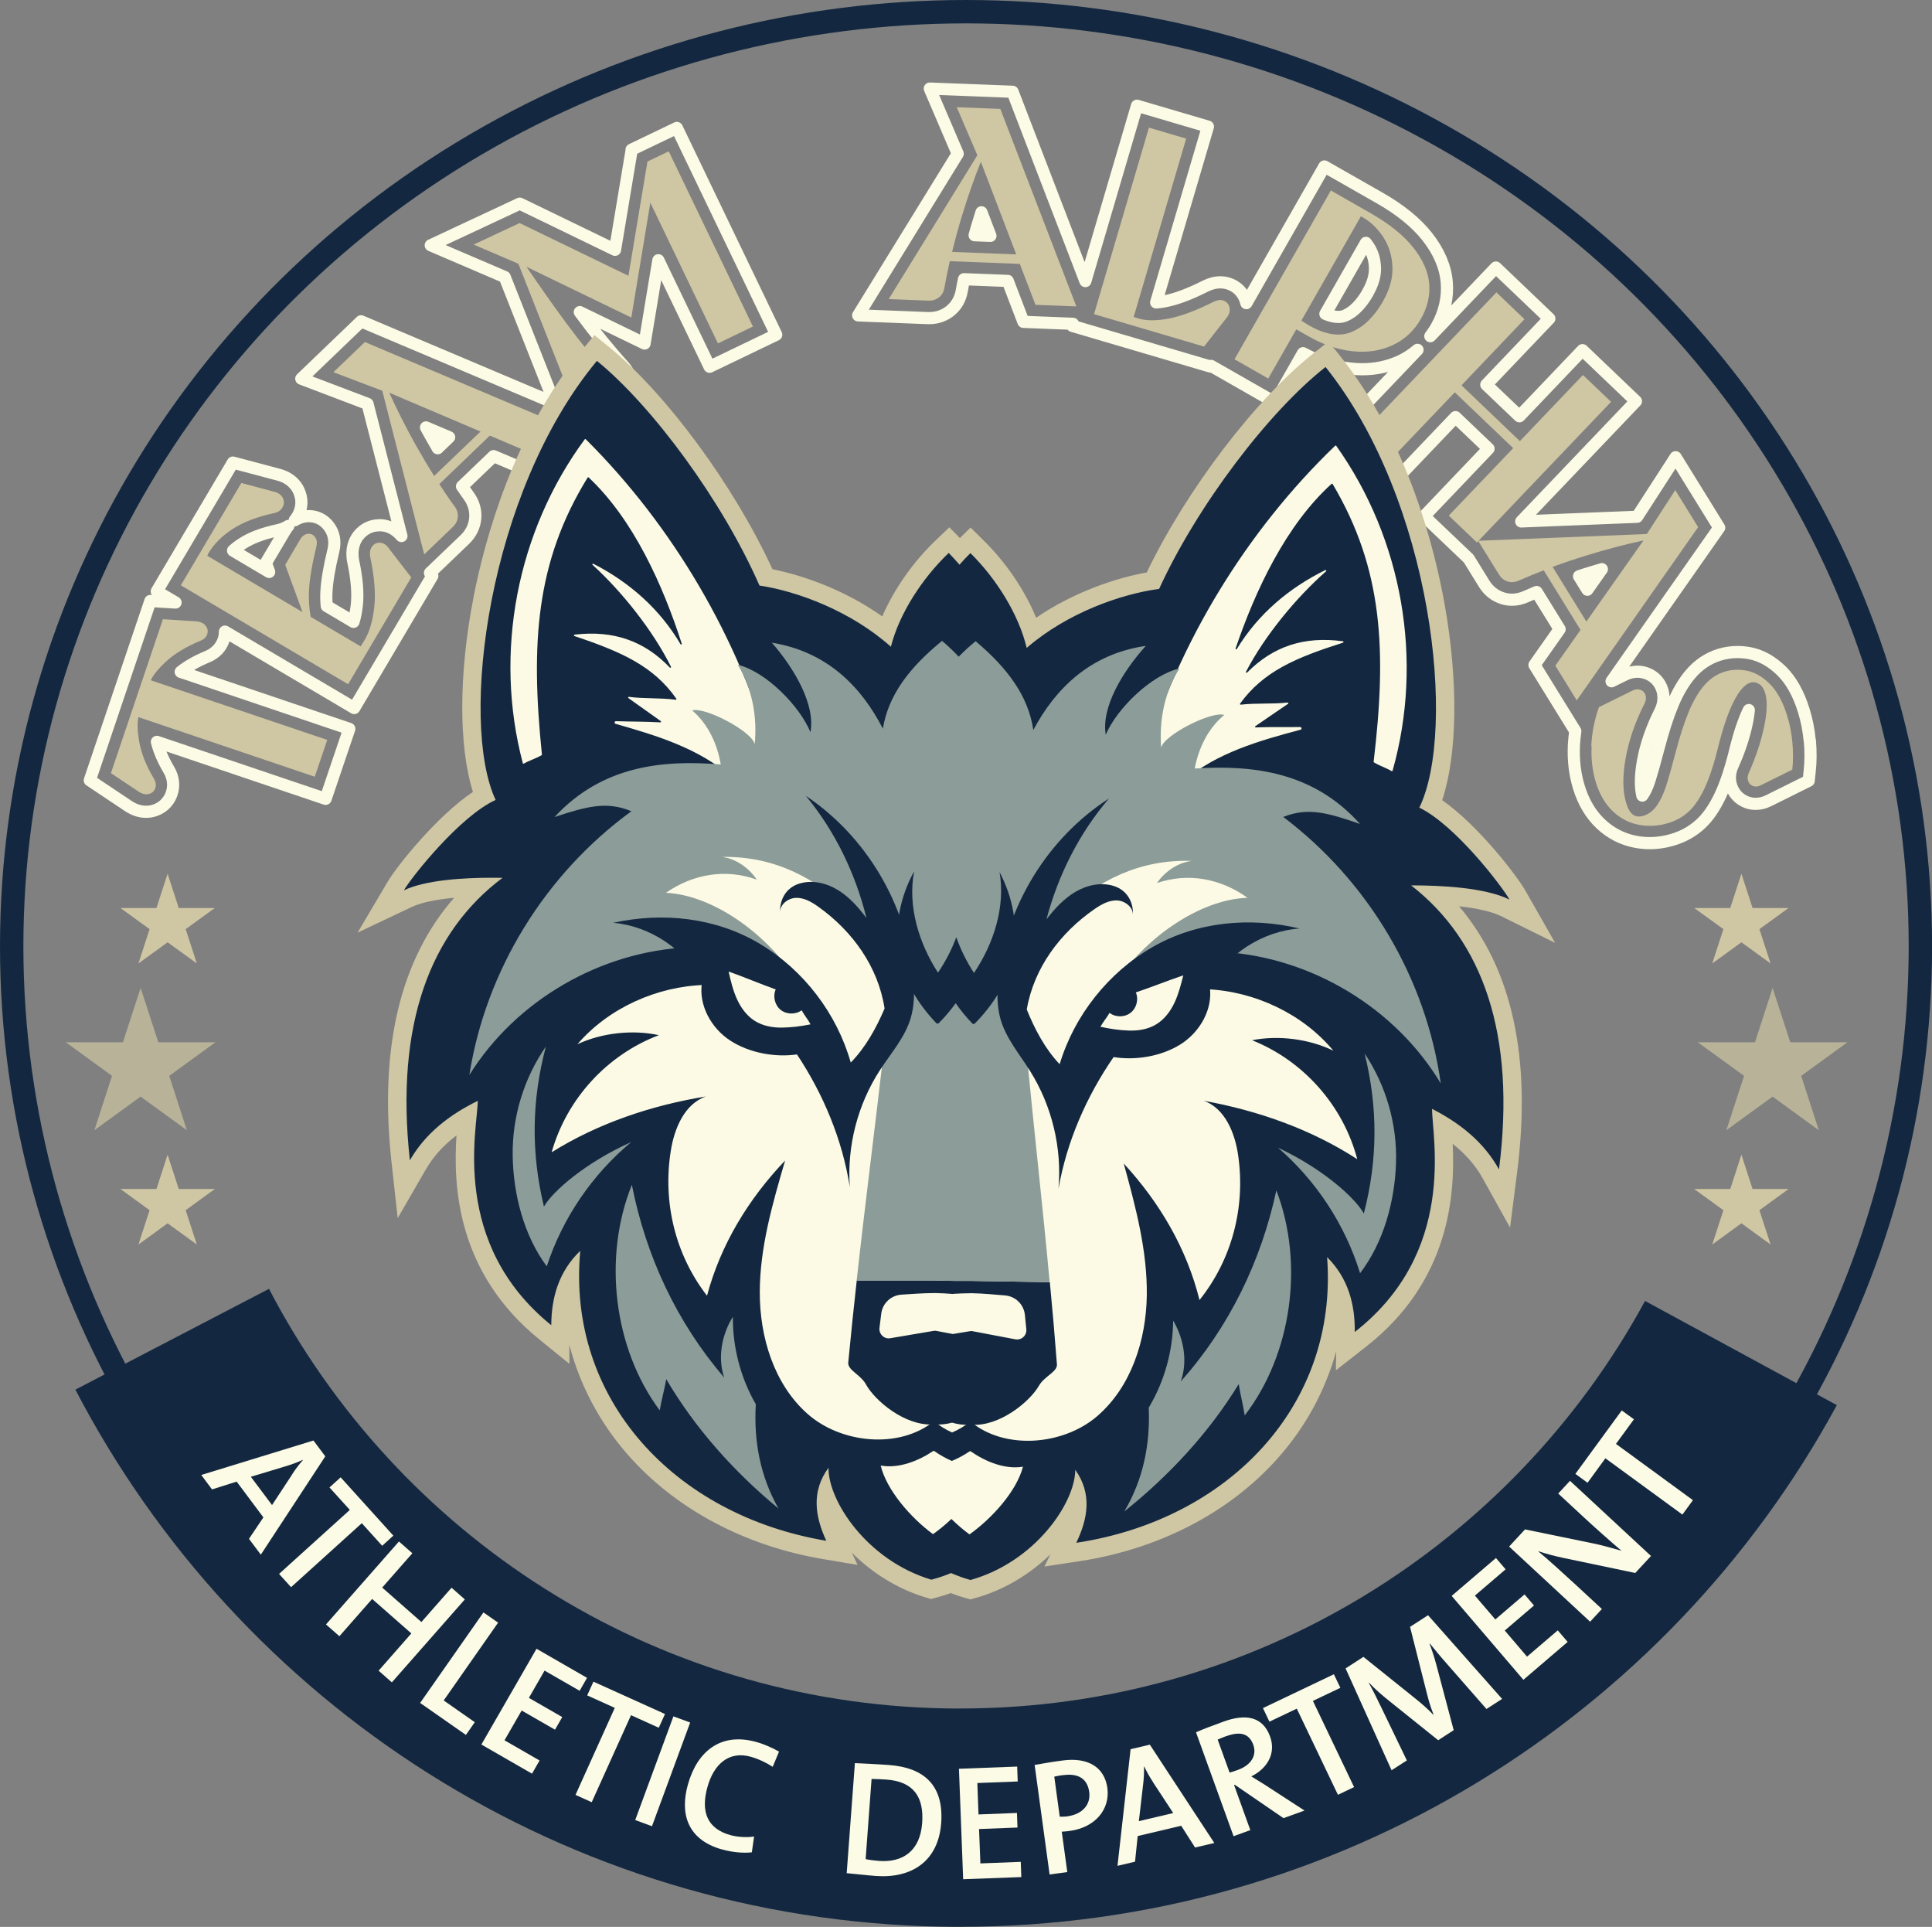 <svg xmlns="http://www.w3.org/2000/svg" id="Layer_1" viewBox="0 0 247.85 247.14"><rect x="0" y="0" width="247.85" height="247.14" fill="#808080" stroke="none"/><defs><style>.cls-1{stroke-width:28px;}.cls-1,.cls-2{stroke:#132840;stroke-miterlimit:10;}.cls-1,.cls-2,.cls-3{fill:none;}.cls-2{stroke-width:3px;}.cls-3{stroke:#fcfbe5;stroke-linecap:round;stroke-linejoin:round;stroke-width:1.56px;}.cls-4{fill:#132840;}.cls-4,.cls-5,.cls-6,.cls-7,.cls-8,.cls-9{stroke-width:0px;}.cls-5{fill:#cfc6a3;}.cls-6{fill:#b7b298;}.cls-7{fill:#8c9c99;}.cls-8{fill:#fcfbe5;}.cls-9{fill:#fcfae4;}</style></defs><ellipse class="cls-2" cx="123.93" cy="121.37" rx="122.43" ry="119.87"></ellipse><path class="cls-1" d="m223.34,173.54c-19.28,35.5-56.89,59.59-100.13,59.59-.34,0-.68,0-1.03,0-.34,0-.68,0-1.03-.01-43.23-.76-80.41-25.52-99.06-61.35"></path><polygon class="cls-6" points="227.4 126.71 229.67 133.68 237 133.68 231.07 137.99 233.33 144.96 227.4 140.65 221.47 144.96 223.74 137.99 217.8 133.68 225.14 133.68 227.4 126.71"></polygon><polygon class="cls-6" points="18.04 126.71 20.31 133.68 27.64 133.68 21.71 137.99 23.97 144.96 18.04 140.65 12.11 144.96 14.37 137.99 8.44 133.68 15.77 133.68 18.04 126.71"></polygon><polygon class="cls-5" points="223.4 112.06 224.83 116.46 229.45 116.46 225.71 119.17 227.14 123.57 223.4 120.86 219.66 123.57 221.09 119.17 217.34 116.46 221.97 116.46 223.4 112.06"></polygon><polygon class="cls-5" points="21.5 112.06 22.93 116.46 27.56 116.46 23.82 119.17 25.25 123.57 21.5 120.86 17.76 123.57 19.19 119.17 15.45 116.46 20.07 116.46 21.5 112.06"></polygon><polygon class="cls-5" points="223.4 148.1 224.83 152.5 229.45 152.5 225.71 155.22 227.14 159.62 223.4 156.9 219.66 159.62 221.09 155.22 217.34 152.5 221.97 152.5 223.4 148.1"></polygon><polygon class="cls-5" points="21.5 148.1 22.93 152.5 27.56 152.5 23.82 155.22 25.25 159.62 21.5 156.9 17.76 159.62 19.19 155.22 15.45 152.5 20.07 152.5 21.5 148.1"></polygon><path class="cls-8" d="m31.94,197.37l1.85-2.75-3.43-4.59-3.16,1-1.38-1.85,14.39-4.42,1.52,2.03-8.27,12.61-1.52-2.03Zm5.55-8.29c.42-.66.85-1.21,1.37-1.81l-.02-.03c-.66.31-1.42.59-2.19.82l-4.47,1.35,2.72,3.63,2.6-3.96Z"></path><path class="cls-8" d="m46.42,195.36l-9.08,8.21-1.54-1.7,9.08-8.21-2.61-2.88,1.43-1.3,6.76,7.48-1.43,1.3-2.62-2.9Z"></path><path class="cls-8" d="m48.57,214.28l4.2-4.78-5.03-4.42-4.2,4.78-1.72-1.51,9.36-10.64,1.72,1.51-3.87,4.4,5.03,4.42,3.87-4.4,1.7,1.5-9.36,10.64-1.7-1.5Z"></path><path class="cls-8" d="m53.89,218.43l8.13-11.62,1.88,1.31-6.98,9.98,3.99,2.79-1.14,1.63-5.87-4.1Z"></path><path class="cls-8" d="m61.75,223.76l7.08-12.29,6.48,3.73-.95,1.66-4.5-2.59-2.01,3.5,4.28,2.46-.93,1.62-4.28-2.46-2.2,3.82,4.5,2.59-.97,1.69-6.48-3.73Z"></path><path class="cls-8" d="m80.95,219.99l-5.04,11.16-2.08-.94,5.04-11.16-3.54-1.6.8-1.76,9.18,4.15-.8,1.76-3.56-1.61Z"></path><path class="cls-8" d="m81.49,233.44l4.9-13.3,2.15.79-4.9,13.3-2.15-.79Z"></path><path class="cls-8" d="m92.65,237.22c-4.57-1.28-5.42-4.7-4.4-8.34,1.19-4.25,4.2-6.74,8.79-5.45,1.01.28,2.02.74,2.9,1.23l-.81,1.95c-.91-.58-1.83-1.01-2.82-1.29-2.85-.8-4.76,1.02-5.55,3.87-.89,3.17-.04,5.35,2.93,6.18.93.26,2.2.33,3.05.18l-.29,2.03c-1.14.12-2.49,0-3.8-.37Z"></path><path class="cls-8" d="m112.36,240.61c-1.44-.11-2.63-.26-3.74-.36l1.05-14.11c1.11.06,2.75.12,4.38.24,4.46.33,7.05,2.57,6.69,7.46-.36,4.86-3.77,7.11-8.38,6.77Zm1.38-12.36c-.69-.05-1.42-.08-1.93-.08l-.76,10.28c.46.1,1.14.19,1.69.23,3.04.23,5.29-1.23,5.56-4.85.25-3.35-1.1-5.32-4.55-5.58Z"></path><path class="cls-8" d="m123.56,241.02l-.54-14.16,7.47-.28.07,1.91-5.18.2.15,4.03,4.93-.19.07,1.87-4.93.19.17,4.41,5.18-.2.07,1.95-7.47.28Z"></path><path class="cls-8" d="m137.26,234.83c-.31.04-.69.09-1.05.1l.71,5.18-2.27.31-1.92-14.05c1.08-.19,2.28-.4,3.59-.57,3.33-.45,5.38.92,5.74,3.52.37,2.73-1.54,5.06-4.8,5.51Zm-.85-7.16c-.44.06-.79.11-1.16.2l.7,5.14c.32,0,.68,0,1.01-.05,1.89-.28,3-1.49,2.77-3.13-.22-1.6-1.29-2.43-3.33-2.15Z"></path><path class="cls-8" d="m153.31,236.96l-1.78-2.79-5.58,1.32-.34,3.29-2.25.53,1.68-14.96,2.47-.58,8.27,12.61-2.47.58Zm-5.39-8.39c-.44-.65-.77-1.26-1.12-1.98h-.04c.02.74-.02,1.55-.12,2.35l-.54,4.64,4.41-1.04-2.6-3.96Z"></path><path class="cls-8" d="m164.65,233.19l-6.23-4.27-.1.04,2.08,5.77-2.15.78-4.82-13.33c.95-.41,2.04-.83,3.54-1.37,2.76-1,5.01-.72,5.97,1.93.77,2.13-.33,4.07-2.42,5.1.55.34,1.15.7,1.64,1.01l5.19,3.37-2.71.98Zm-7.33-10.52c-.42.15-.8.31-1.11.45l1.53,4.23c.21-.05.59-.17,1.06-.34,1.74-.63,2.46-1.9,1.98-3.22-.53-1.46-1.67-1.76-3.46-1.11Z"></path><path class="cls-8" d="m168.43,218.16l5.28,11.05-2.07.99-5.28-11.05-3.51,1.67-.83-1.74,9.1-4.34.83,1.74-3.53,1.68Z"></path><path class="cls-8" d="m190.7,219.2l-5.02-5.73c-1.01-1.14-1.66-1.95-2.25-2.67l-.04.02c.29.76.6,1.66.88,2.73l2.22,8.36-1.99,1.29-6.28-5.04c-.92-.73-1.88-1.56-2.58-2.33l-.04.02c.59,1.07,1.09,2.07,1.67,3.29l3.21,6.65-1.96,1.26-5.9-13.06,2.29-1.48,6.73,5.4c.84.68,1.58,1.33,2.22,2.01l.04-.02c-.39-1-.6-1.71-.87-2.78l-2.14-8.46,2.31-1.49,9.5,10.73-2.03,1.31Z"></path><path class="cls-8" d="m195.44,215.46l-9.21-10.77,5.68-4.86,1.24,1.45-3.94,3.37,2.62,3.06,3.75-3.21,1.21,1.42-3.75,3.21,2.86,3.35,3.94-3.37,1.27,1.48-5.68,4.86Z"></path><path class="cls-8" d="m209.78,201.75l-9.21-1.93c-1.18-.24-2.26-.55-3.26-.87,1.07.88,3.21,2.81,4.69,4.18l3.5,3.24-1.51,1.63-10.39-9.64,2.04-2.2,8.85,1.82c1.2.25,2.42.61,3.53.92-1.24-1.04-3.52-3.06-5.04-4.48l-3.08-2.86,1.51-1.63,10.39,9.64-2.01,2.17Z"></path><path class="cls-8" d="m207.3,185.19l9.88,7.22-1.35,1.85-9.88-7.22-2.29,3.14-1.56-1.14,5.95-8.14,1.56,1.14-2.3,3.15Z"></path><path class="cls-5" d="m40.38,99.62l1.6-4.72-22.64-7.65c.31-.66.93-1.44,1.9-2.35,1.12-1.04,2.62-1.95,4.52-2.74.44-.18.71-.46.83-.85.12-.39.04-.74-.22-1.07-.27-.33-.68-.51-1.24-.55l-4.23-.27-6.67,19.74,3.53,2.36c.47.31.91.42,1.32.32.41-.1.69-.34.83-.73.14-.39.1-.79-.14-1.19-1.04-1.75-1.68-3.39-1.93-4.9-.22-1.32-.24-2.32-.08-3.04l22.64,7.65Z"></path><path class="cls-5" d="m49.88,70.31c-.32-.44-.69-.67-1.12-.7-.42-.03-.77.13-1.03.49-.26.35-.34.83-.22,1.42.52,2.43.69,4.52.51,6.28-.18,1.75-.59,3.17-1.23,4.26-.18.3-.35.58-.53.84l-6.4-3.78c-.2-1.1-.28-2.22-.22-3.38.08-1.48.39-3.37.95-5.66.12-.48.06-.88-.18-1.2-.24-.32-.55-.46-.94-.41s-.71.3-.98.75l-1.9,3.22,2.22,6.07-12.22-7.23c.06-.12.12-.25.17-.35.69-1.17,1.72-2.19,3.08-3.08,1.37-.89,3.14-1.57,5.33-2.04.51-.11.87-.36,1.08-.75.21-.38.23-.78.04-1.18-.19-.4-.57-.68-1.15-.82l-4.18-1.11-7.76,13.12,21.46,12.69,8.1-13.7-2.88-3.73Z"></path><path class="cls-5" d="m68.02,58.06l3.78-3.62-24.99-10.57-4.04,3.87,6.27,2.38,5.38,20.99,3.67-3.52c.38-.36.59-.78.64-1.26s-.08-.94-.41-1.38c-.67-.91-1.32-1.87-1.96-2.86l6.48-6.22,5.17,2.2Zm-12.32,2.99c-.83-1.31-1.64-2.68-2.44-4.1-1.24-2.23-2.34-4.42-3.32-6.58l11.7,4.98-5.95,5.7Z"></path><path class="cls-5" d="m85.79,19.41l-2.73,1.31-2.44,14.65-13.96-6.76-5.9,2.76,5.74,2.46,7.47,18.93,3.92-1.88c.51-.25.82-.59.92-1.04.1-.44-.03-.88-.39-1.31-1.96-2.16-3.91-4.56-5.85-7.19-1.58-2.14-3.25-4.52-5.03-7.12l13.45,6.51,2.44-14.73,8.67,18.04,4.49-2.16-10.8-22.47Z"></path><path class="cls-5" d="m132.85,39.1l5.23.2-9.75-25.33-5.59-.22,2.64,6.16-11.37,18.45,5.09.2c.52.02.97-.12,1.35-.41s.62-.71.71-1.26c.2-1.11.43-2.25.69-3.39l8.98.35,2.01,5.25Zm-10.71-6.79c.37-1.51.79-3.04,1.26-4.6.74-2.44,1.55-4.76,2.43-6.96l4.54,11.88-8.23-.32Z"></path><path class="cls-5" d="m147.39,16.37l4.78,1.41-6.93,23.54-1.07-1.28c.61.35,1.24.62,1.88.81,1.05.31,2.36.3,3.94,0,1.58-.32,3.46-1.02,5.63-2.11.55-.28,1.03-.33,1.42-.16.39.18.62.48.7.91.07.43-.05.84-.37,1.25l-2.91,3.71-14.11-4.16,7.04-23.91Z"></path><path class="cls-5" d="m183.35,36.41c-.12-1.53-.8-3.08-2.03-4.64s-3.05-3.03-5.46-4.41l-5.13-2.93-12.36,21.65,4.33,2.47,3.6-6.31,1.61.92c1.86,1.06,3.72,1.69,5.61,1.89,1.88.2,3.59-.06,5.14-.78s2.76-1.85,3.64-3.4c.82-1.44,1.17-2.93,1.05-4.46Zm-5.92,2.22c-1.12,1.96-2.45,3.27-4,3.93-1.55.66-3.38.39-5.48-.81-.35-.2-.68-.41-1-.63l7.63-13.37c.08.04.14.08.22.11,1.05.6,1.94,1.46,2.66,2.56.72,1.11,1.11,2.38,1.17,3.8.06,1.43-.34,2.89-1.2,4.4Z"></path><polygon class="cls-5" points="203.07 48.1 194.98 56.58 187.49 49.42 195.57 40.94 191.97 37.5 174.76 55.54 178.37 58.98 186.63 50.32 194.12 57.48 185.86 66.13 189.47 69.58 206.68 51.54 203.07 48.1"></polygon><path class="cls-5" d="m214.91,62.86l-3.64,5.63-21.65.87,2.68,4.33c.27.44.64.74,1.1.89.46.15.93.11,1.44-.11,1.03-.46,2.11-.9,3.2-1.32l4.72,7.64-3.23,4.59,2.75,4.45,15.57-22.22-2.94-4.76Zm-15.73,9.85c1.45-.54,2.96-1.04,4.52-1.52,2.44-.75,4.81-1.37,7.13-1.87l-7.32,10.4-4.33-7.01Z"></path><path class="cls-5" d="m204.14,95.69c.07-1.68.4-3.34.98-4.99l4.27-2.11c.39-.2.74-.23,1.07-.11s.54.35.64.68c.1.33.06.68-.12,1.06-1.22,2.39-2.03,4.75-2.44,7.08-.41,2.33-.38,4.25.1,5.77.22.7.51,1.18.87,1.43.36.25.8.29,1.33.13.68-.21,1.25-.65,1.72-1.32.46-.67.85-1.49,1.17-2.47.32-.98.72-2.41,1.21-4.27.54-2.08,1.1-3.82,1.68-5.22.57-1.4,1.23-2.53,1.98-3.41.75-.88,1.63-1.48,2.65-1.79.88-.28,1.83-.32,2.83-.13s1.98.74,2.92,1.66c.95.92,1.7,2.29,2.27,4.11.34,1.09.56,2.23.67,3.43s.11,2.36-.01,3.49l-4,1.99c-.39.2-.74.23-1.04.12-.31-.12-.52-.34-.63-.66s-.08-.68.1-1.06c.92-2.08,1.57-4.05,1.96-5.92.39-1.87.43-3.31.12-4.31-.17-.54-.43-.93-.79-1.15-.36-.22-.73-.28-1.11-.16-.73.23-1.44,1.05-2.16,2.48-.71,1.43-1.36,3.33-1.94,5.69-.55,2.23-1.13,4.01-1.75,5.34-.62,1.32-1.3,2.32-2.03,3s-1.59,1.17-2.56,1.47c-1.32.41-2.6.49-3.86.25-1.26-.24-2.37-.82-3.34-1.74-.97-.92-1.69-2.15-2.17-3.69-.44-1.43-.63-2.98-.55-4.66Z"></path><path class="cls-3" d="m81.04,19.2l-2.14,12.84-12.22-5.92-11.42,5.34,9.49,4.07,6.39,16.18-24.82-10.5-7.67,7.36,8.5,3.23,4.35,16.95c-.87-1.04-1.87-1.33-2.58-1.38h-.25c-1.09,0-2.06.49-2.74,1.38-.45.61-.93,1.66-.62,3.24.47,2.19.63,4.07.47,5.58-.09.83-.23,1.56-.43,2.19l-3.43-2.03c-.06-.62-.08-1.25-.04-1.87.07-1.34.37-3.11.89-5.25.28-1.13.08-2.23-.56-3.08-.63-.86-1.56-1.33-2.6-1.33-.13,0-.27,0-.42.03-.34.04-.85.16-1.38.5.17-.2.3-.4.4-.58.57-1.02.61-2.17.11-3.23-.33-.71-1.06-1.64-2.61-2.04l-5.83-1.55-9.77,16.52,2.41,1.43-3.23-.2-7.77,23,4.97,3.32c.73.48,1.49.72,2.25.72.28,0,.57-.03.84-.1,1.13-.28,2.01-1.06,2.41-2.14.38-1.02.27-2.13-.31-3.12-.77-1.3-1.28-2.51-1.55-3.61l21.64,7.31,3.04-8.98-21.63-7.31c.88-.71,2.02-1.36,3.41-1.94,1.06-.43,1.82-1.24,2.13-2.27.1-.32.13-.63.14-.95l16.58,9.8,10.02-16.95-.3-.38,4.48-4.29c.76-.73,1.21-1.64,1.32-2.64.11-1.04-.18-2.06-.83-2.95-.28-.38-.56-.78-.86-1.22l4.05-3.88,5.17,2.2,5.9-5.66,4.45-2.14c1.13-.54,1.89-1.45,2.14-2.56.26-1.14-.05-2.3-.92-3.33-1.89-2.08-3.8-4.43-5.68-6.98l8.31,4.03,1.77-10.68,6.57,13.66,8.55-4.11-12.75-26.52-5.81,2.79Zm-44.48,48.86l-2.45,4.14.42,1.16-4.63-2.74c.34-.31.73-.61,1.17-.89,1.13-.74,2.67-1.32,4.59-1.73.53-.12.97-.31,1.33-.54-.15.18-.3.38-.43.61Zm19.6-10.57c-.32-.54-.63-1.09-.94-1.64-.19-.34-.38-.69-.57-1.03l2.97,1.26-1.47,1.41Z"></path><path class="cls-3" d="m232.16,94.99c-.12-1.34-.38-2.65-.77-3.89-.67-2.17-1.63-3.86-2.84-5.05-1.27-1.24-2.64-2-4.08-2.27-.54-.1-1.07-.15-1.59-.15-.79,0-1.57.12-2.32.35-1.43.45-2.67,1.28-3.69,2.48-.9,1.05-1.69,2.41-2.34,4.01-.61,1.48-1.2,3.33-1.77,5.51-.47,1.81-.87,3.2-1.17,4.15-.25.77-.54,1.4-.88,1.88,0,0-.01.02-.02.03-.27-1.13-.24-2.59.07-4.36.37-2.1,1.12-4.27,2.25-6.5.54-1.13.42-2.09.24-2.69-.31-.99-1.01-1.75-1.99-2.12-.38-.14-.78-.22-1.19-.22-.57,0-1.14.14-1.67.41l-1.66.82,13.81-19.7-5.59-9.04-4.94,7.64-14.87.6,14.72-15.42-6.86-6.55-8.09,8.48-4.25-4.05,8.09-8.48-6.86-6.55-8.41,8.81c.27-.37.54-.74.77-1.15,1.05-1.84,1.5-3.77,1.34-5.76-.16-1.97-1-3.94-2.5-5.85-1.4-1.78-3.46-3.46-6.11-4.97l-7.09-4.04-10.01,17.53c-.25-1.06-.92-1.92-1.93-2.37-.44-.2-.92-.3-1.41-.3-.64,0-1.29.17-1.94.5-1.98,1-3.69,1.64-5.07,1.91-.44.09-.84.15-1.22.17l6.64-22.55-9.1-2.68-6.62,22.49-9.34-24.28-10.62-.41,3.58,8.36-12.77,20.73,8.94.35h.18c.97,0,1.88-.3,2.63-.88.83-.64,1.36-1.56,1.55-2.65.08-.47.17-.95.28-1.46l5.61.22,2.01,5.25,6.36.25-.08.27,17.73,5.22.07-.09,8.19,4.68,3.6-6.31c2.01,1.09,4.07,1.76,6.14,1.98.49.05.97.08,1.44.08,1.74,0,3.38-.35,4.89-1.05.82-.38,1.54-.87,2.22-1.44l-10.25,10.74,6.86,6.55,8.26-8.66,4.24,4.05-8.26,8.66,5.71,5.44,1.99,3.22c.55.89,1.35,1.53,2.3,1.84.41.14.84.21,1.27.21.6,0,1.21-.14,1.79-.4.43-.19.88-.38,1.37-.59l2.95,4.77-3.23,4.59,5.24,8.48c-.08.6-.15,1.2-.18,1.8-.09,1.93.13,3.76.65,5.43.59,1.91,1.53,3.47,2.77,4.65,1.28,1.21,2.78,1.99,4.46,2.31.61.12,1.23.18,1.84.18,1.02,0,2.07-.16,3.11-.49,1.29-.4,2.44-1.06,3.42-1.96.96-.88,1.79-2.09,2.55-3.7.69-1.48,1.31-3.36,1.9-5.75.53-2.17,1.12-3.91,1.74-5.17-.04.43-.11.97-.25,1.63-.35,1.71-.96,3.55-1.79,5.41-.55,1.16-.41,2.14-.19,2.76.33.96,1.04,1.68,1.98,2.03.36.14.75.2,1.14.2.57,0,1.14-.14,1.68-.42l5.11-2.54.13-1.23c.14-1.28.14-2.6.02-3.94ZM125.03,30.17c.17-.6.34-1.21.53-1.81.12-.38.23-.75.35-1.13l1.15,3.02-2.03-.08Zm50.46,7.34c-.86,1.51-1.85,2.51-2.93,2.97-.27.12-.56.17-.88.17-.49,0-1.04-.13-1.65-.39l5.2-9.11c.12.16.24.32.35.49.5.77.77,1.65.81,2.67.04.99-.26,2.07-.91,3.19Zm28.88,35.83c.38-.12.75-.23,1.13-.34l-1.86,2.64-1.07-1.73c.59-.2,1.19-.39,1.8-.57Z"></path><path class="cls-4" d="m124.16,203.79c-.74-.21-1.47-.46-2.2-.75-.72.28-1.46.52-2.21.72l-.32.08-.32-.09c-6.69-2-11.35-7.19-13.18-11.63-.15,1.47.22,3.11,1.1,5.01l.94,2.03-2.21-.37c-19.49-3.28-32.44-17.22-32.69-34.58-.8,1.64-1.2,3.55-1.21,5.78v2.45s-1.92-1.54-1.92-1.54c-11.61-9.41-10.59-21.98-10.03-27.63-2.86,1.7-4.95,3.72-6.35,6.15l-1.8,3.11-.39-3.57c-1.73-15.66,1.57-27.47,9.81-35.17-4.04.12-7.09.62-8.89,1.47l-3.48,1.65,1.96-3.31c1.13-1.92,6.6-8.8,11.28-11.53-4.23-11.36-.11-40.01,13.58-56.52l.75-.9.9.74c7.42,6.04,16.14,18.01,20.93,28.68,4.42.78,10.45,2.95,15.43,6.87,1.35-3.79,3.96-7.73,7.21-10.84l.84-.8.81.83c.18.19.37.38.55.58.19-.19.37-.38.56-.57l.83-.81.83.81c3.2,3.16,5.74,7.15,7.03,10.96,5.05-3.84,11.11-5.9,15.55-6.6,4.97-10.58,13.9-22.4,21.42-28.31l.92-.72.73.91c6.34,7.91,11.03,19.09,13.22,31.49,1.81,10.25,1.57,19.75-.6,25.26,4.63,2.81,9.98,9.79,11.08,11.72l1.9,3.34-3.45-1.71c-1.77-.88-4.86-1.44-8.87-1.62,8.1,7.84,11.2,19.7,9.21,35.33l-.45,3.56-1.74-3.14c-1.36-2.45-3.41-4.51-6.24-6.25.46,5.66,1.27,18.25-10.5,27.46l-1.93,1.51.03-2.45c.03-2.22-.34-4.14-1.11-5.8-.55,17.35-13.73,31.07-33.27,34.02l-2.21.33.98-2.01c.92-1.89,1.31-3.52,1.19-4.99-1.9,4.41-6.66,9.53-13.37,11.41l-.32.09-.32-.09Z"></path><path class="cls-5" d="m76.57,46.28c7.17,5.84,16.13,18.02,20.86,28.82,4.85.73,11.72,3.26,16.86,7.85,1.07-4.24,4.02-8.79,7.42-12.03.47.48.93.99,1.38,1.51.45-.52.92-1.02,1.4-1.49,3.35,3.3,6.21,7.9,7.22,12.16,5.21-4.51,12.13-6.92,16.99-7.57,4.91-10.72,14.08-22.75,21.35-28.46,13.73,17.14,16.88,46.57,12.03,56.52,4.53,2.17,10.52,9.95,11.57,11.79-3.17-1.57-8.92-1.82-12.5-1.82-.04,0-.08,0-.12,0,9.12,7.08,13.5,19.01,11.27,36.43-1.95-3.52-5.01-5.94-8.59-7.77.02,3.71,3.23,18.35-9.91,28.62.04-3.52-.83-6.9-3.55-9.6,1.44,19.06-12.68,33.7-32.18,36.64,1.48-3.06,2.07-6.28-.13-9.37,0,4.22-5.13,11.81-13.44,14.14-.87-.24-1.7-.55-2.5-.89-.8.34-1.64.62-2.52.85-8.26-2.47-13.26-10.14-13.19-14.36-2.25,3.05-1.72,6.28-.29,9.37-19.46-3.27-33.32-18.15-31.56-37.19-2.77,2.66-3.7,6.01-3.72,9.54-12.96-10.49-9.5-25.07-9.42-28.78-3.61,1.77-6.71,4.14-8.72,7.63-1.92-17.46,2.65-29.31,11.89-36.23-.43,0-.89-.01-1.38-.01-3.56,0-8.44.27-11.28,1.61,1.08-1.82,7.2-9.5,11.77-11.59-4.68-10.03-1.03-39.41,12.99-56.31m-.32-3.3l-1.49,1.8c-8.9,10.73-12.59,24.52-14.01,31.79-1.92,9.88-1.92,19.15-.08,24.99-4.67,3.13-9.77,9.56-10.88,11.43l-3.92,6.62,6.95-3.29c1.18-.56,3.05-.96,5.44-1.18-6.94,7.93-9.64,19.31-8.03,33.95l.79,7.14,3.59-6.22c.95-1.65,2.26-3.11,3.95-4.39-.43,6.53.05,17.6,10.67,26.2l3.81,3.09v-2.42c1.35,5.14,3.86,9.91,7.44,14.01,6.09,6.98,15.01,11.76,25.12,13.46l4.41.74-.73-1.57c2.5,2.51,5.76,4.64,9.52,5.76l.63.19.64-.17c.64-.17,1.27-.37,1.9-.59.62.24,1.25.45,1.89.63l.64.18.64-.18c3.78-1.06,7.07-3.13,9.61-5.6l-.76,1.56,4.42-.67c10.14-1.53,19.14-6.15,25.34-13.03,3.65-4.04,6.24-8.77,7.66-13.89l-.03,2.42,3.86-3.02c10.76-8.42,11.44-19.48,11.12-26.02,1.67,1.32,2.95,2.79,3.87,4.46l3.49,6.28.91-7.13c1.86-14.61-.64-26.04-7.45-34.08,2.38.26,4.24.7,5.42,1.28l6.9,3.41-3.81-6.69c-1.07-1.89-6.06-8.4-10.68-11.61,1.94-5.81,2.09-15.08.34-24.99-1.29-7.29-4.75-21.14-13.46-32.02l-1.46-1.82-1.83,1.44c-7.51,5.91-16.4,17.6-21.49,28.18-4.14.75-9.48,2.59-14.19,5.81-1.45-3.52-3.84-7.07-6.76-9.94l-1.65-1.63-1.37,1.35-1.35-1.38-1.68,1.6c-2.97,2.83-5.42,6.34-6.93,9.83-4.65-3.3-9.96-5.23-14.08-6.05-4.91-10.67-13.6-22.51-21.01-28.54l-1.81-1.47h0Z"></path><path class="cls-9" d="m122.04,194.81c.76.74,1.55,1.42,2.33,1.99,2.95-2.09,6.08-5.62,6.86-8.68-2.31.38-4.81-.65-6.73-1.99-.01,0-.03.02-.04.03-.01,0-.03-.02-.04-.03-.71.48-1.49.91-2.31,1.25-.82-.35-1.59-.8-2.29-1.29-.01,0-.03.02-.04.03-.01,0-.03-.02-.04-.03-1.94,1.31-4.46,2.29-6.76,1.88.73,3.08,3.8,6.66,6.71,8.8.79-.56,1.6-1.22,2.36-1.95Z"></path><path class="cls-9" d="m151.9,100.12c4.2-3.57,9.68-5.13,14.94-6.53.2-.05.15-.34-.05-.34-1.91.03-3.73-.03-5.69.05-.09,0-.13-.11-.06-.16,1.43-.99,2.77-1.89,4.2-2.87.08-.05.03-.17-.06-.16-2.03.22-3.98.04-6.01.27-.08,0-.13-.08-.08-.14,2.98-4.11,7.1-5.88,13.2-7.81.09-.03.08-.17-.01-.18-5-.68-8.96.66-12.29,4.01-.07.07-.19,0-.15-.09,2.35-4.55,6.42-9.51,10.28-12.9.08-.07,0-.19-.1-.15-4.7,2.31-8.63,5.66-11.35,10.12-.06.09-.19.03-.16-.07,2.55-7.5,6.49-15.85,12.31-21.11.04-.04.11-.03.14.02,6.49,10.94,6.94,21.45,5.26,35.61,0,.04.01.07.04.09.67.42,1.58.71,2.26,1.12.05.03.11,0,.13-.05,4-14.13,1.28-29.7-7.23-41.67-.03-.04-.1-.05-.14-.01-11.39,10.96-20.05,25.18-24.57,40.32-.01.04,0,.08.04.1.55.27,4.57,2.29,5.05,2.53.03.02.06,0,.09-.01Z"></path><path class="cls-9" d="m93.8,99.62c-4.14-3.64-9.59-5.29-14.83-6.78-.19-.06-.15-.34.05-.34,1.91.06,3.73.04,5.69.15.09,0,.13-.11.06-.16-1.41-1.02-2.74-1.93-4.15-2.95-.08-.05-.03-.17.06-.16,2.02.26,3.98.1,6,.37.08.01.13-.08.08-.14-2.91-4.16-7-6-13.07-8.03-.09-.03-.08-.17.02-.18,5.01-.59,8.95.81,12.22,4.22.07.07.19,0,.15-.09-2.27-4.59-6.26-9.62-10.06-13.08-.08-.07.01-.19.1-.14,4.66,2.39,8.53,5.81,11.18,10.31.05.09.19.04.16-.06-2.43-7.55-6.22-15.95-11.94-21.32-.04-.04-.11-.03-.14.02-6.67,10.82-7.31,21.33-5.86,35.51,0,.04-.01.07-.04.09-.68.41-1.59.68-2.28,1.08-.05.03-.11,0-.13-.05-3.75-14.19-.77-29.72,7.94-41.54.03-.04.1-.05.14-.01,11.2,11.15,19.62,25.52,23.88,40.74.01.04,0,.08-.04.1-.55.27-4.61,2.22-5.09,2.45-.03.02-.06,0-.09-.02Z"></path><path class="cls-7" d="m120.67,136.88c.62.26,1.24.42,1.86.49.62-.05,1.24-.2,1.87-.45"></path><path class="cls-7" d="m125.3,136.92c9.27,3.95,18.38-15.62,31.64-14.82,11.29.69,22.07,7.16,27.89,16.86-1.88-13.51-9.32-25.97-20.21-34.18,3.22-1.28,5.77-.51,9.85.9-5.95-6.66-13.67-7.6-21.2-7.11.48-2.61,1.73-5.18,3.78-6.87-1.6-.53-7.72,2.55-8.09,4.19-.27-3.55.44-7.15,2.35-10.15-3.6.82-8,5.1-9.46,8.49-.58-3.54,2.16-8.08,5.14-11.39-7.18,1.04-11.63,5.54-14.43,10.79-.64-4.37-3.33-7.96-7.4-11.39-.74.61-1.48,1.27-2.17,1.99-.68-.73-1.4-1.41-2.14-2.03-4.12,3.36-6.88,6.9-7.59,11.26-2.71-5.29-7.08-9.87-14.24-11.03,2.93,3.37,5.59,7.95,4.95,11.48-1.41-3.41-5.73-7.77-9.32-8.65,1.85,3.04,2.51,6.65,2.17,10.19-.34-1.65-6.41-4.83-8.02-4.33,2.02,1.72,3.23,4.31,3.66,6.93-7.53-.63-15.26.19-21.32,6.74,4.1-1.35,6.67-2.07,9.86-.74-11.03,8.03-18.67,20.36-20.79,33.83,5.98-9.6,16.87-15.89,28.17-16.38,13.27-.58,22.04,19.15,31.38,15.35"></path><path class="cls-7" d="m124.57,136.91s.07.03.11.04c.03,0,.05-.02.08-.03.03.01.05.02.08.03,0,0,.01,0,.02,0,0,0,.01,0,.02,0,.03,0,.05-.02.08-.03.03.01.05.02.08.03.04-.01.07-.03.11-.04"></path><path class="cls-7" d="m120.5,136.88s-.07.03-.11.04c-.03-.01-.05-.02-.08-.03-.03.01-.05.02-.08.03,0,0-.01,0-.02,0,0,0-.01,0-.02,0-.03-.01-.05-.02-.08-.03-.03.01-.05.02-.08.03-.04-.01-.07-.03-.11-.04"></path><path class="cls-9" d="m122.59,129.53c.41.76.8,1.52,1.19,2.28.07-.15.85-2.05.93-2.19.03.06.06.12.09.18.03-.06.06-.12.09-.18,0,0,.01.02.02.04,0-.02.01-.03.02-.04.03.06.06.12.09.18.03-.06.06-.12.09-.18.07.15.82,2.06.89,2.21,5.4-10.28,13.47-21.88,26.91-21.41-1.79.2-3.46,1.35-4.49,2.84,4.01-1.37,8.18-.58,11.62,1.89-6.15.21-12.86,5.11-16.39,10.15,6.58-3.8,6.29-4.91,16.63-5.65-3.34,1.85-4.05,2.78-5.43,7.23.11-.06.11.06,0,0,6.12.27,12.29,3.16,16.2,7.88-3.1-1.51-7.05-2.01-10.43-1.34,6.6,2.63,11.69,8.38,13.5,15.26-5.9-3.83-12.74-6.24-19.67-7.49,2.74,1,4,4.18,4.4,7.07.93,6.6-.8,13.27-4.97,18.48-1.64-6.61-5.11-12.5-9.72-17.51,1.52,5.55,3.04,11.18,2.96,16.93-.09,5.75-2.01,11.73-6.37,15.48s-11.86,4.38-16.26.68c0,0,0,0,0,0,0,0,0,0,0,0,0,0,0,0,0,0,0,0,0,0,0,0-.71.58-1.51,1.05-2.35,1.41-.84-.38-1.62-.86-2.32-1.45,0,0,0,0,0,0,0,0,0,0,0,0,0,0,0,0,0,0,0,0,0,0,0,0-4.47,3.62-11.95,2.87-16.25-.96-4.29-3.82-6.11-9.84-6.1-15.59.01-5.75,1.64-11.36,3.25-16.88-4.7,4.93-8.26,10.76-10.02,17.34-4.08-5.28-5.69-11.97-4.65-18.56.45-2.89,1.76-6.04,4.52-7-6.95,1.13-13.83,3.43-19.8,7.16,1.93-6.84,7.11-12.51,13.76-15.02-3.37-.73-7.33-.3-10.45,1.16,3.99-4.65,10.21-7.43,16.34-7.6-.11.06-.1-.06,0,0-1.3-4.47-2-5.41-5.3-7.32,10.32.91,10.02,2.01,16.53,5.93-3.44-5.1-10.07-10.12-16.22-10.43,3.48-2.41,7.67-3.13,11.65-1.69-1-1.5-2.65-2.68-4.44-2.91,13.44-.25,21.31,11.49,26.54,21.86.07-.15.85-2.05.93-2.19.03.06.06.12.09.18.03-.06.06-.12.09-.18,0,0,.01.02.02.04,0-.02.01-.03.02-.04.03.06.06.12.09.18.03-.06.06-.12.09-.18.07.15.82,2.06.89,2.21.39-.75.8-1.5,1.22-2.26Z"></path><path class="cls-4" d="m122.3,164.29h2.32s.01,0,.01,0h.06s9.99.16,9.99.16c.34,3.51.64,7.03.91,10.54.07.97-1.61,1.51-2.32,2.76-1.14,1.99-5,5.24-8.67,4.99-.04,0-.09.02-.13.03-.05,0-.09-.02-.13-.03-.74.04-1.48-.06-2.2-.27-.73.19-1.47.28-2.21.23-.04,0-.09.02-.13.03-.05,0-.09-.02-.13-.03-3.67.18-7.48-3.12-8.58-5.14-.69-1.26-2.36-1.82-2.27-2.8.33-3.51.7-7.02,1.09-10.53h9.99s.06.01.06.01h.01s.06,0,.06,0l2.26.04Z"></path><path class="cls-7" d="m122.62,127.13c.57-.13,1.16-.13,1.73.03.05-.02.09-.02.13-.03.05,0,.09.02.13.03.03,0,.07-.02.1-.02.03,0,.06.02.09.02.03,0,.07-.01.09-.02,0,0,.01,0,.02,0,0,0,.01,0,.02,0,.03,0,.06.02.09.02.03,0,.07-.01.09-.02.03,0,.07.02.1.03.05-.01.09-.02.13-.03.05,0,.09.02.13.03,1.88-.5,3.88.76,4.87,2.44.99,1.69,1.19,3.69,1.38,5.63.94,9.74,2.04,19.46,2.94,29.21l-9.99-.16h-.06s-.01,0-.01,0h-.06s-2.26,0-2.26,0l-2.26-.04h-.06s-.01,0-.01,0h-.06s-9.99-.01-9.99-.01c1.07-9.73,2.33-19.44,3.44-29.15.22-1.93.46-3.93,1.47-5.6,1.01-1.66,3.03-2.89,4.91-2.36.05-.02.09-.02.13-.03.05,0,.09.02.13.03.03,0,.07-.02.1-.02.03,0,.06.02.09.02.03,0,.07-.01.09-.02,0,0,.01,0,.02,0,0,0,.01,0,.02,0,.03,0,.06.02.09.02.03,0,.07-.01.09-.02.03,0,.07.02.1.03.05-.01.09-.02.13-.03.05,0,.09.02.13.03.58-.15,1.17-.14,1.73,0Z"></path><path id="Eye_right" class="cls-4" d="m142.29,102.4c-7.88,5.06-13.26,13.83-14.21,23.14-.18,1.74-.2,3.52.28,5.2.71,2.46,2.44,4.47,3.8,6.65,2.79,4.46,4.09,9.84,3.63,15.08,1.06-6.05,3.58-11.83,7.07-16.89,2.86.46,6.16-.1,8.61-1.65s4.14-4.46,3.73-7.33c2.15-4.23,6.79-7.18,11.52-7.51-6.37-1.51-13.17-.89-18.85,2.37-5.68,3.27-10.04,8.76-11.93,15.03-1.88-1.97-3.19-4.48-4.22-7.01.91-5.32,4.27-9.83,8.72-12.9.86-.59,1.84-1.14,2.88-1.09s2.11.91,2.01,1.95c.12-1.72-.73-3.23-2.37-3.78s-3.48-.16-4.97.71c-1.49.87-2.68,2.17-3.74,3.54,1.49-5.66,4.22-11.08,8.04-15.52Z"></path><path id="Eye_right-2" class="cls-4" d="m103.37,102.07c7.79,5.2,13.02,14.05,13.81,23.38.15,1.74.14,3.53-.37,5.2-.75,2.45-2.51,4.43-3.91,6.58-2.87,4.41-4.26,9.77-3.88,15.02-.96-6.07-3.38-11.89-6.78-17.01-2.87.41-6.16-.21-8.58-1.79s-4.06-4.53-3.61-7.39c-2.08-4.27-6.67-7.3-11.39-7.7,6.4-1.41,13.19-.67,18.81,2.69,5.62,3.36,9.88,8.93,11.67,15.23,1.91-1.94,3.27-4.43,4.34-6.93-.82-5.34-4.1-9.91-8.5-13.05-.85-.61-1.82-1.17-2.86-1.14s-2.13.88-2.04,1.92c-.09-1.72.78-3.22,2.43-3.74s3.48-.1,4.96.8,2.64,2.22,3.68,3.6c-1.4-5.69-4.03-11.15-7.77-15.66Z"></path><path id="iris_Right" class="cls-9" d="m145.71,127.28c.39.89.1,2.02-.67,2.62s-1.93.6-2.7.01c-.34.61-.84,1.17-1.17,1.78,1.2.27,2.42.45,3.65.49s2.49-.17,3.53-.81c1.04-.64,1.81-1.67,2.33-2.78.52-1.11.82-2.31,1.12-3.49-2,.67-4.09,1.52-6.1,2.19Z"></path><path id="iris_Right-2" class="cls-9" d="m99.52,126.89c-.4.88-.13,2.02.62,2.63s1.92.63,2.7.06c.33.62.82,1.18,1.14,1.8-1.2.25-2.43.4-3.65.42s-2.49-.22-3.52-.87c-1.03-.66-1.78-1.7-2.28-2.81s-.79-2.32-1.06-3.51c1.99.7,4.06,1.59,6.06,2.3Z"></path><path class="cls-4" d="m122.6,128.67c.64.93,1.37,1.8,2.13,2.6.09.09.24.09.33,0,2.4-2.42,4.41-5.59,4.97-8.94.6-3.58-.1-7.26-1.8-10.47.77,4.45-.76,9.18-3.28,12.93-.92-1.41-1.7-2.96-2.27-4.58-.6,1.61-1.4,3.14-2.35,4.54-2.46-3.79-3.91-8.55-3.06-12.99-1.75,3.18-2.52,6.85-1.98,10.44.5,3.36,2.46,6.56,4.82,9.02.09.09.24.09.33,0,.78-.78,1.51-1.64,2.17-2.56Z"></path><path class="cls-9" d="m122.28,165.95c.73-.04,1.46-.08,2.2-.08.03,0,.07,0,.1,0,.01,0,.02,0,.03,0,.01,0,.02,0,.04,0,.03,0,.07,0,.1,0,1.39.03,2.78.17,4.16.28s2.43,1.16,2.57,2.5c.06.6.11,1.19.18,1.8.1.81-.6,1.48-1.4,1.33l-5.59-1.06h-.07s-.05.01-.05.01h-.07s-2.24.37-2.24.37l-2.23-.42h-.07s-.05.01-.05.01h-.07s-5.61.95-5.61.95c-.8.14-1.49-.55-1.38-1.35.08-.6.14-1.19.22-1.79.16-1.34,1.26-2.37,2.61-2.45s2.77-.2,4.17-.2c.03,0,.07,0,.1,0,.01,0,.02,0,.04,0,.01,0,.02,0,.03,0,.03,0,.07,0,.1,0,.73.01,1.47.06,2.2.12Z"></path><path class="cls-7" d="m150.5,169.37c-.03,3.91-1.12,7.81-3.13,11.17.2,4.73-.72,9.25-3.14,13.32,5.71-4.55,10.88-10.11,14.68-16.34.24,1.52.53,2.5.77,4.02,6.08-7.89,7.63-19.56,4.06-28.86-1.97,9.12-6.06,17.54-12.26,24.5.9-2.54.4-5.5-.99-7.81Z"></path><path class="cls-7" d="m94.02,168.89c-.04,3.91.99,7.83,2.94,11.22-.28,4.73.57,9.26,2.91,13.37-5.64-4.64-10.71-10.29-14.4-16.59-.27,1.51-.57,2.49-.84,4-5.95-7.99-7.3-19.69-3.57-28.92,1.81,9.15,5.76,17.64,11.84,24.71-.86-2.56-.31-5.5,1.12-7.79Z"></path><path class="cls-7" d="m163.91,147.17c4.94,4.25,8.65,9.91,10.57,16.13,3.01-3.93,4.45-9.2,4.61-14.14.16-4.95-1.27-9.93-4.03-14.04,1.72,6.92,1.69,13.63-.1,20.53-1.04-1.93-5.18-5.72-11.06-8.47Z"></path><path class="cls-7" d="m80.99,146.47c-5.01,4.16-8.82,9.76-10.85,15.95-2.95-3.98-4.3-9.27-4.37-14.22-.07-4.95,1.44-9.91,4.26-13.97-1.83,6.89-1.92,13.6-.25,20.53,1.07-1.91,5.28-5.63,11.2-8.28Z"></path></svg>